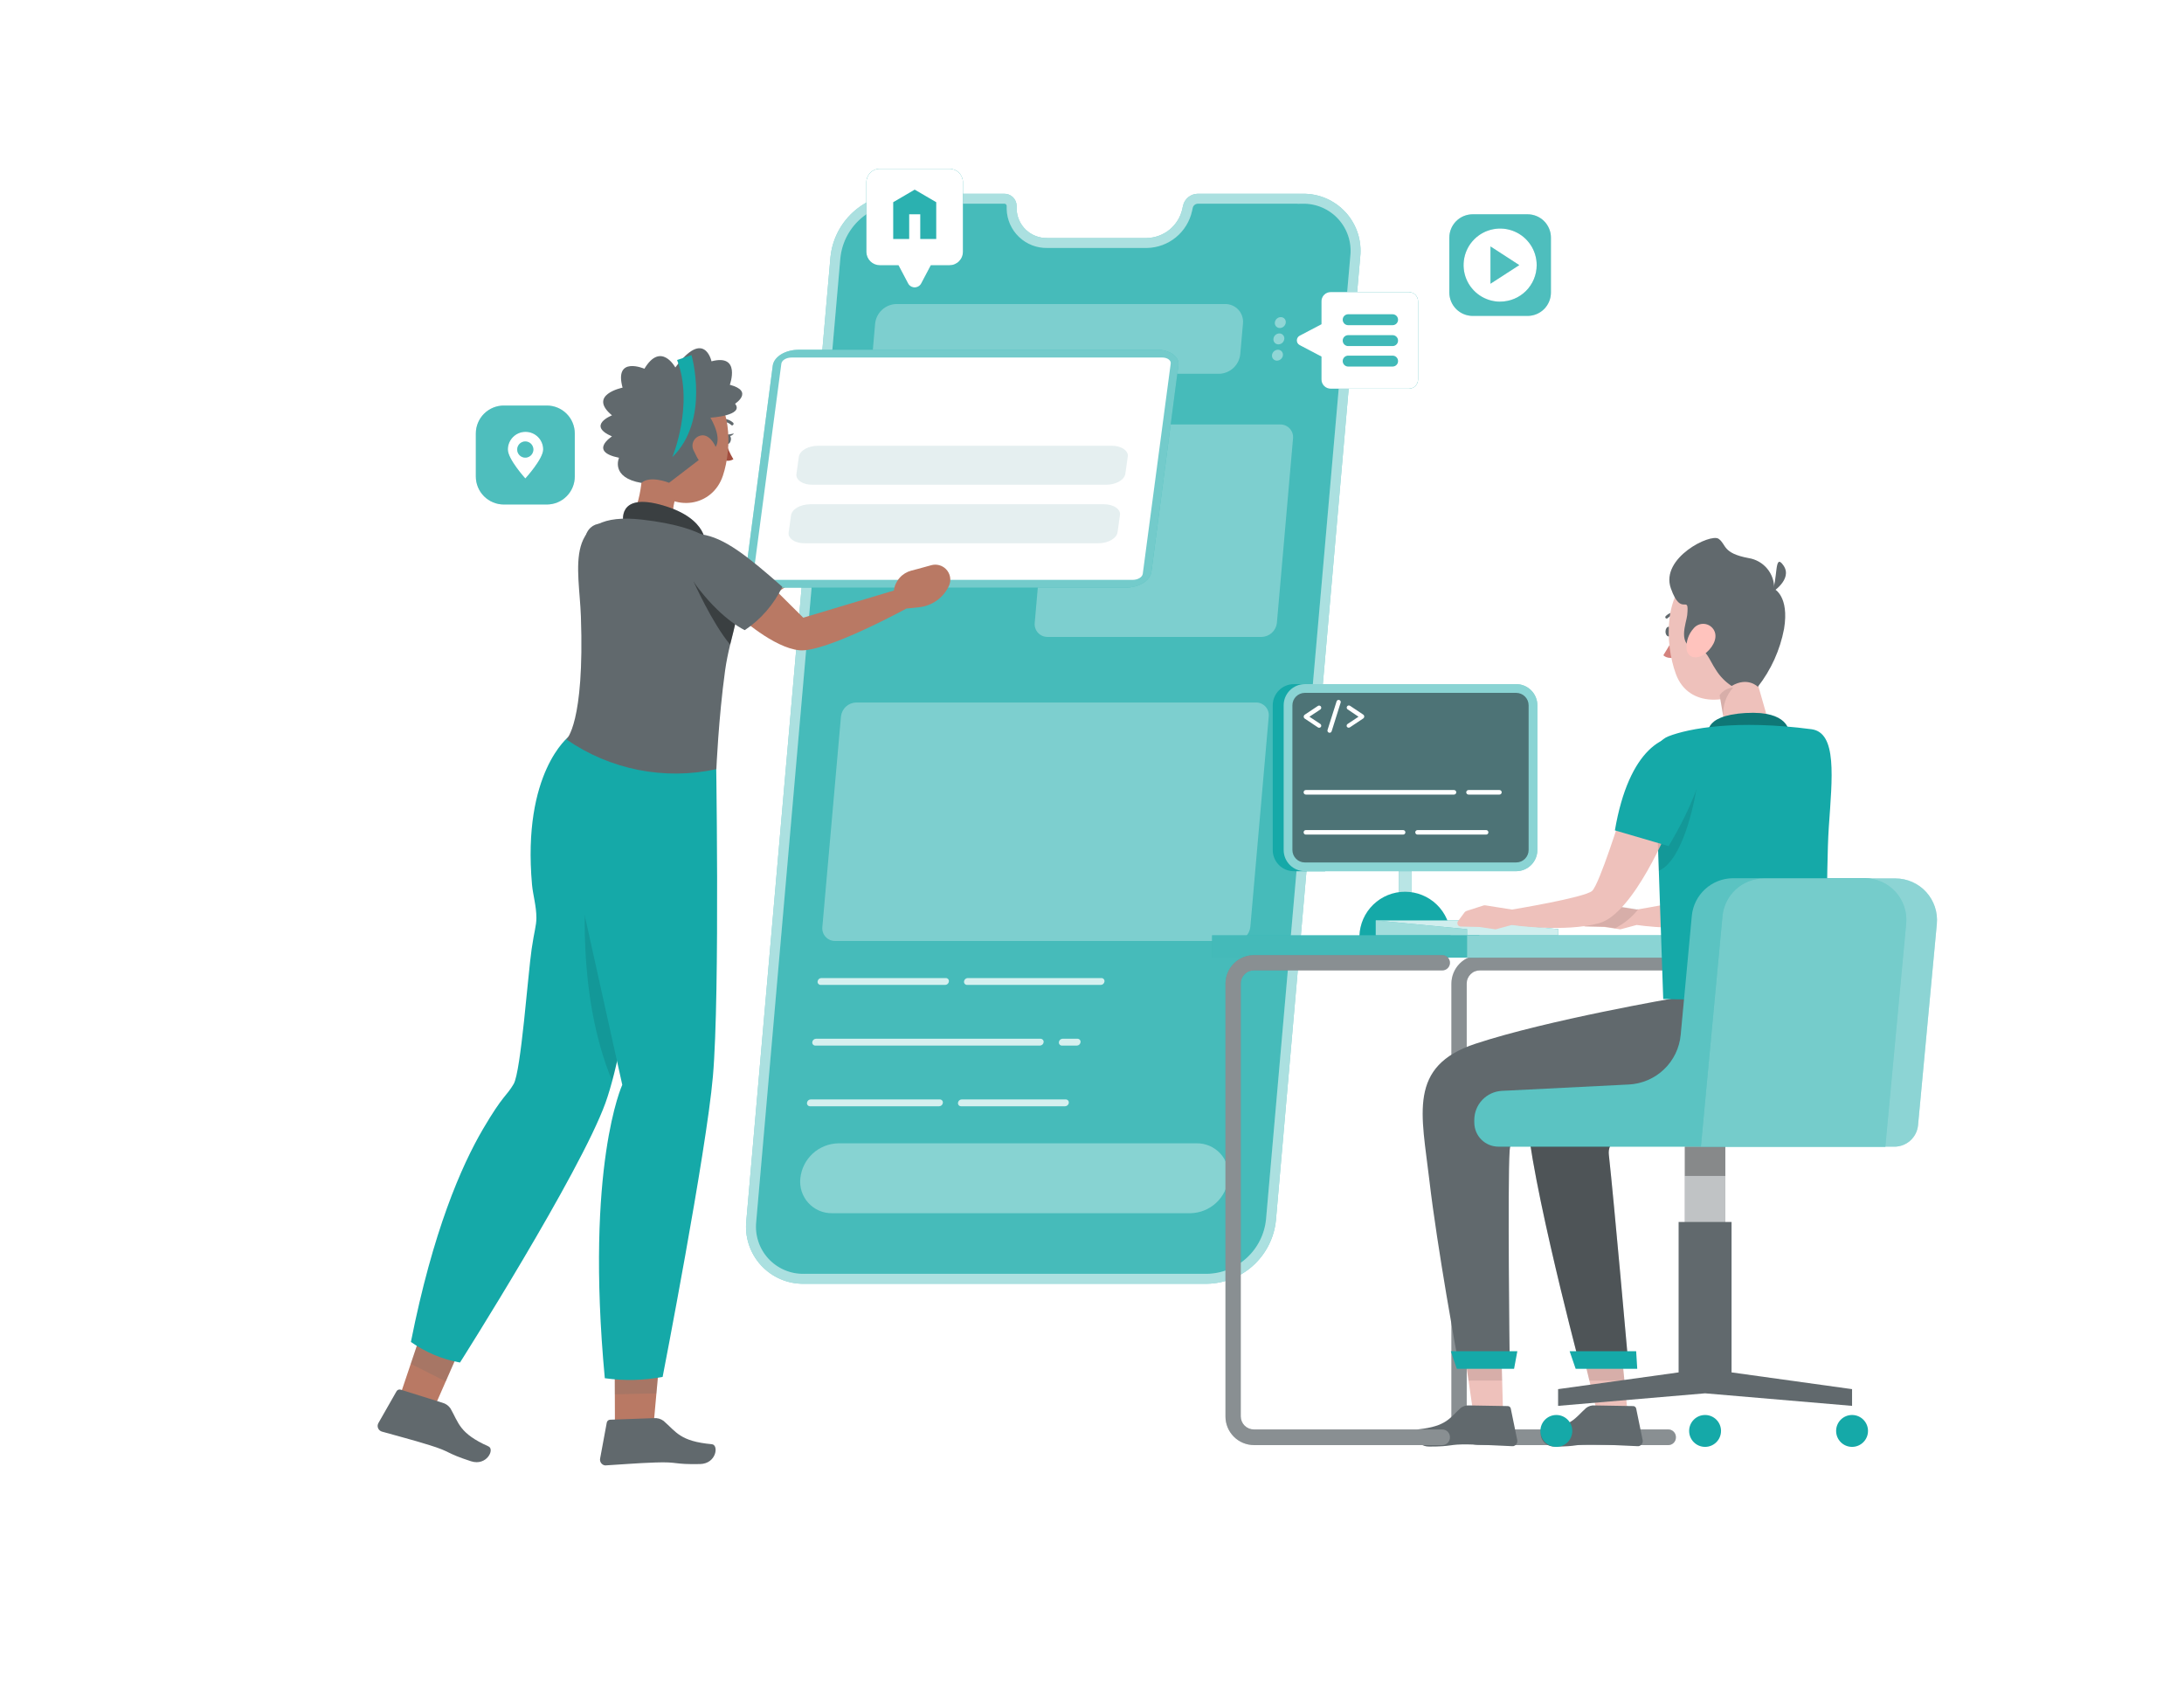 <svg width="220" height="170" viewBox="0 0 220 170" fill="none" xmlns="http://www.w3.org/2000/svg">
<g filter="url(#filter0_b_3526_7163)">
<path d="M194.934 148.251C194.983 148.279 195.022 148.305 195.052 148.327C195.022 148.349 194.983 148.374 194.934 148.402C194.695 148.539 194.308 148.691 193.753 148.849C192.651 149.164 191.003 149.473 188.851 149.77C184.553 150.363 178.322 150.899 170.607 151.349C155.181 152.25 133.863 152.807 110.312 152.807C86.76 152.807 65.442 152.25 50.016 151.349C42.301 150.899 36.07 150.363 31.773 149.77C29.62 149.473 27.972 149.164 26.87 148.849C26.316 148.691 25.928 148.539 25.69 148.402C25.64 148.374 25.602 148.349 25.571 148.327C25.602 148.305 25.64 148.279 25.69 148.251C25.928 148.114 26.316 147.962 26.87 147.804C27.972 147.489 29.62 147.18 31.773 146.883C36.07 146.29 42.301 145.754 50.016 145.304C65.442 144.403 86.76 143.846 110.312 143.846C133.863 143.846 155.181 144.403 170.607 145.304C178.322 145.754 184.553 146.29 188.851 146.883C191.003 147.18 192.651 147.489 193.753 147.804C194.308 147.962 194.695 148.114 194.934 148.251Z" stroke="white" stroke-opacity="0.48"/>
</g>
<path d="M131.199 19.517H120.639C120.295 19.524 119.964 19.646 119.697 19.864C119.431 20.082 119.245 20.382 119.17 20.718L119.099 21.048C118.917 21.866 118.464 22.6 117.815 23.131C117.165 23.661 116.356 23.958 115.518 23.974H105.486C104.69 23.991 103.919 23.694 103.342 23.146C102.765 22.598 102.429 21.843 102.406 21.048V20.718C102.398 20.392 102.261 20.082 102.025 19.857C101.789 19.632 101.473 19.509 101.147 19.517H90.587C88.853 19.547 87.19 20.213 85.913 21.387C84.636 22.561 83.833 24.162 83.657 25.888L75.183 122.925C75.093 123.737 75.178 124.558 75.43 125.334C75.683 126.11 76.098 126.824 76.648 127.427C77.198 128.03 77.87 128.509 78.62 128.832C79.369 129.156 80.179 129.315 80.995 129.301H121.594C123.329 129.269 124.992 128.603 126.269 127.428C127.546 126.253 128.348 124.651 128.524 122.925L137.016 25.888C137.105 25.076 137.02 24.255 136.767 23.479C136.513 22.703 136.098 21.99 135.548 21.387C134.997 20.785 134.325 20.306 133.575 19.983C132.825 19.661 132.015 19.502 131.199 19.517V19.517Z" fill="#15A9A8"/>
<path d="M131.199 20.017V19.517L131.208 20.017C131.953 20.003 132.693 20.148 133.377 20.443C134.062 20.737 134.676 21.174 135.178 21.725C135.681 22.275 136.06 22.926 136.291 23.634C136.523 24.343 136.6 25.093 136.519 25.833L136.519 25.833L136.518 25.844L128.027 122.875C128.026 122.876 128.026 122.877 128.026 122.878C127.862 124.481 127.116 125.969 125.93 127.06C124.744 128.151 123.2 128.77 121.59 128.801L80.995 128.801L80.987 128.801C80.241 128.814 79.502 128.668 78.818 128.373C78.133 128.078 77.52 127.641 77.017 127.09C76.515 126.539 76.136 125.888 75.906 125.179C75.675 124.471 75.598 123.721 75.68 122.98L75.68 122.98L75.681 122.969L84.155 25.939C84.155 25.937 84.155 25.936 84.155 25.935C84.32 24.332 85.065 22.845 86.251 21.755C87.437 20.665 88.981 20.046 90.592 20.017H101.147V20.017L101.158 20.017C101.352 20.012 101.539 20.085 101.679 20.219C101.818 20.351 101.899 20.533 101.906 20.725V21.048V21.055L101.906 21.062C101.933 21.99 102.325 22.869 102.998 23.508C103.669 24.146 104.565 24.493 105.491 24.474H115.518V24.474L115.527 24.474C116.478 24.456 117.395 24.12 118.131 23.518C118.868 22.916 119.38 22.085 119.587 21.157L119.588 21.152L119.657 20.828C119.658 20.827 119.658 20.826 119.658 20.825C119.709 20.599 119.835 20.398 120.014 20.251C120.192 20.105 120.415 20.023 120.645 20.017H131.199Z" stroke="white" stroke-opacity="0.48"/>
<path d="M124.405 94.774H84.132C83.95 94.778 83.77 94.743 83.603 94.671C83.436 94.599 83.286 94.493 83.164 94.359C83.041 94.225 82.949 94.066 82.893 93.893C82.837 93.721 82.818 93.538 82.838 93.357L84.712 72.171C84.751 71.788 84.929 71.431 85.213 71.17C85.497 70.909 85.867 70.761 86.252 70.755H126.512C126.694 70.752 126.873 70.787 127.04 70.859C127.206 70.931 127.355 71.038 127.477 71.172C127.599 71.306 127.691 71.464 127.747 71.636C127.803 71.809 127.822 71.991 127.802 72.171L125.949 93.357C125.91 93.742 125.732 94.099 125.447 94.36C125.162 94.621 124.791 94.769 124.405 94.774Z" fill="white" fill-opacity="0.3"/>
<g opacity="0.7" filter="url(#filter1_b_3526_7163)">
<path d="M131.199 19.517H120.639C120.295 19.524 119.964 19.646 119.697 19.864C119.431 20.082 119.245 20.382 119.17 20.718L119.099 21.048C118.917 21.866 118.464 22.6 117.815 23.131C117.165 23.661 116.356 23.958 115.518 23.974H105.486C104.69 23.991 103.919 23.694 103.342 23.146C102.765 22.598 102.429 21.843 102.406 21.048V20.718C102.398 20.392 102.261 20.082 102.025 19.857C101.789 19.632 101.473 19.509 101.147 19.517H90.587C88.853 19.547 87.19 20.213 85.913 21.387C84.636 22.561 83.833 24.162 83.657 25.888L75.183 122.925C75.093 123.737 75.178 124.558 75.43 125.334C75.683 126.11 76.098 126.824 76.648 127.427C77.198 128.03 77.87 128.509 78.62 128.832C79.369 129.156 80.179 129.315 80.995 129.301H121.594C123.329 129.269 124.992 128.603 126.269 127.428C127.546 126.253 128.348 124.651 128.524 122.925L137.016 25.888C137.105 25.076 137.02 24.255 136.767 23.479C136.513 22.703 136.098 21.99 135.548 21.387C134.997 20.785 134.325 20.306 133.575 19.983C132.825 19.661 132.015 19.502 131.199 19.517Z" fill="white" fill-opacity="0.3"/>
<path d="M131.199 20.017V20.017L131.208 20.017C131.953 20.003 132.693 20.148 133.377 20.443C134.062 20.737 134.676 21.174 135.178 21.725C135.681 22.275 136.06 22.926 136.291 23.634C136.523 24.343 136.6 25.093 136.519 25.833L136.519 25.833L136.518 25.844L128.027 122.875C128.026 122.876 128.026 122.877 128.026 122.878C127.862 124.481 127.116 125.969 125.93 127.06C124.744 128.151 123.2 128.77 121.589 128.801L80.995 128.801L80.987 128.801C80.241 128.814 79.502 128.668 78.818 128.373C78.133 128.078 77.52 127.641 77.017 127.09C76.515 126.539 76.136 125.888 75.906 125.179C75.675 124.471 75.598 123.721 75.68 122.98L75.68 122.98L75.681 122.969L84.155 25.939C84.155 25.937 84.155 25.936 84.155 25.935C84.32 24.332 85.065 22.845 86.251 21.755C87.437 20.665 88.981 20.046 90.592 20.017H101.147V20.017L101.158 20.017C101.352 20.012 101.539 20.085 101.679 20.219C101.818 20.351 101.899 20.533 101.906 20.725V21.048V21.055L101.906 21.062C101.933 21.99 102.325 22.869 102.998 23.508C103.669 24.146 104.565 24.493 105.491 24.474H115.518V24.474L115.527 24.474C116.478 24.456 117.395 24.12 118.131 23.518C118.868 22.916 119.38 22.085 119.587 21.157L119.588 21.152L119.657 20.828C119.658 20.827 119.658 20.826 119.658 20.825C119.709 20.599 119.835 20.398 120.014 20.251C120.192 20.105 120.414 20.023 120.645 20.017H131.199Z" stroke="white" stroke-opacity="0.2"/>
</g>
<g filter="url(#filter2_b_3526_7163)">
<path d="M127.085 64.15H105.525C105.344 64.153 105.164 64.117 104.997 64.045C104.831 63.973 104.681 63.867 104.559 63.733C104.437 63.599 104.344 63.441 104.288 63.268C104.231 63.096 104.212 62.913 104.231 62.733L105.855 44.169C105.894 43.786 106.072 43.43 106.356 43.168C106.64 42.907 107.009 42.759 107.395 42.753H128.955C129.137 42.749 129.317 42.784 129.484 42.856C129.651 42.928 129.8 43.034 129.923 43.168C130.045 43.302 130.138 43.461 130.194 43.634C130.25 43.806 130.269 43.989 130.249 44.169L128.625 62.733C128.585 63.117 128.407 63.472 128.123 63.733C127.84 63.994 127.47 64.142 127.085 64.15Z" fill="white" fill-opacity="0.3"/>
</g>
<path d="M119.913 122.195H83.833C83.382 122.204 82.934 122.116 82.52 121.938C82.106 121.759 81.734 121.495 81.431 121.162C81.127 120.829 80.897 120.435 80.757 120.006C80.618 119.577 80.571 119.124 80.621 118.675V118.675C80.718 117.722 81.162 116.838 81.867 116.189C82.572 115.541 83.491 115.173 84.449 115.155H120.529C120.98 115.147 121.427 115.235 121.841 115.413C122.255 115.591 122.627 115.856 122.931 116.189C123.235 116.522 123.464 116.916 123.604 117.345C123.744 117.774 123.79 118.227 123.741 118.675V118.675C123.644 119.629 123.201 120.514 122.495 121.162C121.79 121.811 120.871 122.179 119.913 122.195V122.195Z" fill="white" fill-opacity="0.35"/>
<path d="M122.787 37.649H89.686C89.432 37.657 89.179 37.609 88.946 37.51C88.712 37.411 88.502 37.263 88.331 37.075C88.16 36.888 88.032 36.665 87.955 36.423C87.878 36.181 87.855 35.925 87.886 35.674L88.154 32.594C88.21 32.06 88.459 31.564 88.855 31.201C89.25 30.838 89.765 30.632 90.301 30.622H123.403C123.655 30.618 123.906 30.667 124.138 30.767C124.37 30.867 124.579 31.015 124.749 31.201C124.92 31.387 125.049 31.608 125.128 31.848C125.207 32.088 125.234 32.342 125.207 32.594L124.934 35.674C124.879 36.208 124.63 36.705 124.235 37.069C123.839 37.432 123.324 37.639 122.787 37.649Z" fill="white" fill-opacity="0.3"/>
<path d="M129.518 32.488C129.503 32.637 129.434 32.775 129.324 32.876C129.213 32.978 129.07 33.035 128.92 33.038C128.85 33.039 128.78 33.025 128.715 32.997C128.651 32.969 128.593 32.928 128.545 32.876C128.498 32.824 128.462 32.762 128.44 32.695C128.418 32.628 128.411 32.558 128.418 32.488C128.434 32.339 128.503 32.201 128.613 32.1C128.724 32 128.867 31.943 129.017 31.942C129.087 31.94 129.157 31.954 129.221 31.981C129.286 32.009 129.344 32.05 129.391 32.101C129.439 32.153 129.475 32.214 129.497 32.281C129.519 32.347 129.526 32.418 129.518 32.488V32.488Z" fill="white" fill-opacity="0.4"/>
<path d="M129.372 34.133C129.358 34.282 129.29 34.42 129.18 34.522C129.071 34.623 128.928 34.681 128.778 34.684C128.708 34.685 128.638 34.671 128.574 34.643C128.509 34.615 128.451 34.573 128.404 34.521C128.356 34.469 128.32 34.408 128.299 34.341C128.277 34.274 128.269 34.203 128.277 34.133C128.291 33.985 128.359 33.847 128.469 33.745C128.578 33.644 128.721 33.586 128.871 33.584C128.941 33.583 129.011 33.596 129.075 33.624C129.14 33.652 129.198 33.694 129.245 33.746C129.293 33.798 129.328 33.859 129.35 33.926C129.372 33.993 129.38 34.064 129.372 34.133V34.133Z" fill="white" fill-opacity="0.4"/>
<path d="M129.232 35.775C129.217 35.924 129.148 36.062 129.037 36.163C128.927 36.265 128.783 36.322 128.634 36.325C128.563 36.326 128.493 36.312 128.429 36.284C128.364 36.256 128.306 36.215 128.259 36.163C128.212 36.111 128.176 36.049 128.154 35.982C128.132 35.915 128.125 35.845 128.132 35.775C128.147 35.626 128.216 35.487 128.327 35.386C128.437 35.285 128.581 35.227 128.73 35.225C128.801 35.224 128.871 35.238 128.935 35.266C129 35.294 129.058 35.335 129.105 35.387C129.152 35.439 129.188 35.5 129.21 35.567C129.232 35.634 129.239 35.705 129.232 35.775V35.775Z" fill="white" fill-opacity="0.4"/>
<path d="M95.21 99.201H82.67C82.626 99.202 82.583 99.193 82.542 99.176C82.502 99.158 82.466 99.132 82.436 99.1C82.407 99.067 82.384 99.029 82.371 98.987C82.357 98.945 82.353 98.901 82.358 98.857V98.857C82.367 98.764 82.41 98.676 82.479 98.612C82.548 98.548 82.638 98.512 82.732 98.51H95.272C95.316 98.509 95.361 98.517 95.401 98.535C95.442 98.553 95.478 98.579 95.508 98.612C95.538 98.645 95.56 98.684 95.573 98.726C95.586 98.769 95.59 98.813 95.584 98.857C95.575 98.95 95.531 99.037 95.463 99.1C95.394 99.163 95.304 99.199 95.21 99.201V99.201Z" fill="white" fill-opacity="0.77"/>
<path d="M110.884 99.201H97.425C97.38 99.202 97.336 99.194 97.295 99.177C97.254 99.16 97.218 99.134 97.188 99.102C97.157 99.069 97.135 99.031 97.121 98.988C97.107 98.946 97.103 98.901 97.108 98.857C97.117 98.764 97.159 98.676 97.228 98.612C97.297 98.548 97.388 98.512 97.482 98.51H110.946C110.99 98.509 111.034 98.517 111.075 98.535C111.116 98.553 111.152 98.579 111.182 98.612C111.212 98.645 111.234 98.684 111.247 98.726C111.26 98.769 111.264 98.813 111.258 98.857C111.249 98.95 111.205 99.037 111.136 99.1C111.067 99.163 110.978 99.199 110.884 99.201V99.201Z" fill="white" fill-opacity="0.77"/>
<path d="M104.75 105.312H82.138C82.094 105.314 82.05 105.306 82.009 105.289C81.968 105.272 81.931 105.246 81.901 105.213C81.871 105.181 81.849 105.142 81.835 105.1C81.821 105.058 81.817 105.013 81.822 104.969V104.969C81.831 104.875 81.875 104.788 81.945 104.724C82.015 104.66 82.105 104.623 82.2 104.622H104.812C104.856 104.621 104.9 104.63 104.94 104.648C104.981 104.666 105.017 104.692 105.047 104.725C105.077 104.758 105.1 104.796 105.114 104.838C105.128 104.881 105.133 104.925 105.128 104.969V104.969C105.118 105.063 105.074 105.149 105.004 105.212C104.934 105.275 104.844 105.311 104.75 105.312V105.312Z" fill="white" fill-opacity="0.77"/>
<path d="M108.473 105.312H106.981C106.937 105.314 106.892 105.306 106.852 105.289C106.811 105.272 106.774 105.246 106.744 105.214C106.714 105.181 106.691 105.142 106.677 105.1C106.664 105.058 106.659 105.013 106.664 104.969V104.969C106.673 104.875 106.716 104.788 106.785 104.724C106.854 104.66 106.944 104.623 107.038 104.622H108.534C108.579 104.621 108.623 104.629 108.663 104.647C108.704 104.664 108.741 104.691 108.77 104.724C108.8 104.757 108.822 104.796 108.835 104.838C108.848 104.881 108.852 104.925 108.847 104.969C108.837 105.062 108.794 105.149 108.725 105.212C108.656 105.275 108.566 105.311 108.473 105.312V105.312Z" fill="white" fill-opacity="0.77"/>
<path d="M94.604 111.424H81.602C81.558 111.425 81.513 111.416 81.473 111.399C81.432 111.381 81.395 111.355 81.366 111.322C81.336 111.289 81.314 111.25 81.301 111.207C81.288 111.165 81.284 111.12 81.29 111.076V111.076C81.299 110.983 81.343 110.897 81.411 110.834C81.48 110.771 81.57 110.735 81.663 110.733H94.661C94.705 110.732 94.749 110.74 94.79 110.757C94.831 110.774 94.868 110.799 94.898 110.832C94.928 110.865 94.951 110.903 94.965 110.945C94.978 110.988 94.983 111.032 94.978 111.076V111.076C94.969 111.17 94.926 111.257 94.857 111.322C94.788 111.386 94.698 111.422 94.604 111.424Z" fill="white" fill-opacity="0.77"/>
<path d="M107.285 111.424H96.813C96.769 111.425 96.724 111.416 96.684 111.399C96.643 111.381 96.606 111.355 96.577 111.322C96.547 111.289 96.525 111.25 96.512 111.207C96.499 111.165 96.495 111.12 96.5 111.076V111.076C96.51 110.983 96.553 110.897 96.622 110.834C96.691 110.771 96.781 110.735 96.874 110.733H107.346C107.391 110.732 107.435 110.74 107.476 110.757C107.517 110.774 107.554 110.799 107.584 110.832C107.614 110.865 107.636 110.903 107.65 110.945C107.664 110.988 107.668 111.032 107.663 111.076V111.076C107.654 111.17 107.61 111.258 107.54 111.322C107.47 111.386 107.379 111.422 107.285 111.424V111.424Z" fill="white" fill-opacity="0.77"/>
<path d="M55.083 40.847H50.753C50.383 40.847 50.016 40.919 49.674 41.06C49.332 41.202 49.021 41.409 48.759 41.67C48.497 41.932 48.289 42.243 48.147 42.584C48.005 42.926 47.932 43.293 47.932 43.663V47.993C47.932 48.741 48.23 49.458 48.759 49.987C49.288 50.516 50.005 50.813 50.753 50.813H55.083C55.453 50.813 55.819 50.74 56.161 50.598C56.503 50.457 56.814 50.249 57.075 49.987C57.337 49.725 57.544 49.414 57.685 49.072C57.827 48.73 57.899 48.363 57.898 47.993V43.663C57.899 43.293 57.827 42.927 57.685 42.585C57.544 42.243 57.337 41.932 57.075 41.671C56.813 41.409 56.503 41.202 56.161 41.06C55.819 40.919 55.453 40.847 55.083 40.847ZM52.918 48.191C52.918 48.191 51.158 46.259 51.158 45.274C51.158 44.801 51.345 44.349 51.679 44.015C52.013 43.681 52.465 43.494 52.938 43.494C53.41 43.494 53.862 43.681 54.196 44.015C54.53 44.349 54.717 44.801 54.717 45.274C54.695 46.259 52.918 48.191 52.918 48.191Z" fill="#15A9A8"/>
<path d="M52.918 44.464C52.757 44.463 52.599 44.51 52.464 44.599C52.33 44.688 52.225 44.815 52.163 44.964C52.1 45.113 52.084 45.277 52.115 45.436C52.146 45.594 52.224 45.739 52.338 45.853C52.452 45.968 52.598 46.045 52.756 46.076C52.914 46.108 53.078 46.091 53.227 46.029C53.376 45.967 53.503 45.862 53.592 45.727C53.681 45.593 53.729 45.435 53.728 45.273C53.728 45.059 53.642 44.853 53.491 44.701C53.339 44.549 53.133 44.464 52.918 44.464Z" fill="#15A9A8"/>
<g opacity="0.7">
<path opacity="0.7" d="M55.082 40.847H50.753C50.383 40.847 50.016 40.919 49.674 41.06C49.332 41.202 49.021 41.409 48.759 41.67C48.497 41.932 48.289 42.243 48.147 42.584C48.005 42.926 47.932 43.293 47.932 43.663V47.993C47.932 48.741 48.23 49.458 48.758 49.987C49.287 50.516 50.005 50.813 50.753 50.813H55.082C55.453 50.813 55.819 50.74 56.161 50.598C56.503 50.457 56.814 50.249 57.075 49.987C57.337 49.725 57.544 49.414 57.685 49.072C57.827 48.73 57.899 48.363 57.898 47.993V43.663C57.899 43.293 57.827 42.927 57.685 42.585C57.544 42.243 57.337 41.932 57.075 41.671C56.813 41.409 56.503 41.202 56.161 41.06C55.819 40.919 55.452 40.847 55.082 40.847ZM52.918 48.191C52.918 48.191 51.158 46.259 51.158 45.274C51.158 44.801 51.345 44.349 51.679 44.015C52.013 43.681 52.465 43.494 52.937 43.494C53.41 43.494 53.862 43.681 54.196 44.015C54.53 44.349 54.717 44.801 54.717 45.274C54.695 46.259 52.918 48.191 52.918 48.191Z" fill="white" fill-opacity="0.5"/>
<path opacity="0.7" d="M52.918 44.464C52.756 44.463 52.598 44.51 52.464 44.599C52.329 44.688 52.224 44.815 52.162 44.964C52.1 45.113 52.083 45.277 52.115 45.436C52.146 45.594 52.224 45.739 52.338 45.853C52.452 45.968 52.597 46.045 52.755 46.076C52.914 46.108 53.078 46.091 53.227 46.029C53.376 45.967 53.503 45.862 53.592 45.727C53.681 45.593 53.728 45.435 53.727 45.273C53.727 45.059 53.642 44.853 53.49 44.701C53.338 44.549 53.132 44.464 52.918 44.464Z" fill="white" fill-opacity="0.5"/>
</g>
<path d="M150.14 28.576L153.04 26.701L150.14 24.822V28.576Z" fill="#15A9A8"/>
<path d="M153.875 21.584H148.349C147.725 21.584 147.126 21.832 146.685 22.273C146.243 22.715 145.995 23.314 145.995 23.938V29.464C145.996 30.088 146.245 30.686 146.686 31.128C147.127 31.569 147.725 31.817 148.349 31.818H153.875C154.5 31.818 155.099 31.57 155.54 31.129C155.981 30.688 156.229 30.089 156.229 29.464V23.938C156.23 23.629 156.17 23.322 156.051 23.037C155.933 22.751 155.76 22.491 155.541 22.272C155.323 22.053 155.063 21.88 154.777 21.762C154.491 21.644 154.185 21.583 153.875 21.584V21.584ZM151.112 30.384C150.384 30.384 149.671 30.168 149.066 29.763C148.46 29.358 147.988 28.783 147.709 28.11C147.431 27.436 147.358 26.696 147.501 25.981C147.643 25.267 147.994 24.61 148.51 24.096C149.025 23.581 149.682 23.23 150.396 23.089C151.111 22.947 151.852 23.021 152.525 23.3C153.198 23.579 153.772 24.052 154.177 24.658C154.581 25.265 154.796 25.977 154.795 26.706C154.794 27.189 154.699 27.667 154.513 28.113C154.328 28.559 154.057 28.964 153.715 29.305C153.373 29.646 152.967 29.917 152.52 30.101C152.074 30.286 151.595 30.38 151.112 30.38V30.384Z" fill="#15A9A8"/>
<g opacity="0.7">
<path opacity="0.7" d="M150.14 28.575L153.039 26.701L150.14 24.822V28.575Z" fill="white" fill-opacity="0.5"/>
<path opacity="0.7" d="M153.876 21.584H148.349C147.725 21.584 147.126 21.831 146.685 22.273C146.243 22.714 145.995 23.313 145.995 23.938V29.464C145.996 30.088 146.245 30.686 146.686 31.127C147.127 31.568 147.725 31.817 148.349 31.818H153.876C154.5 31.818 155.099 31.57 155.54 31.128C155.982 30.687 156.23 30.088 156.23 29.464V23.938C156.23 23.628 156.17 23.322 156.052 23.036C155.933 22.75 155.76 22.49 155.541 22.272C155.323 22.053 155.063 21.88 154.777 21.762C154.491 21.643 154.185 21.583 153.876 21.584V21.584ZM151.112 30.384C150.384 30.384 149.672 30.167 149.066 29.762C148.46 29.358 147.988 28.782 147.709 28.109C147.431 27.436 147.358 26.695 147.501 25.981C147.643 25.266 147.994 24.61 148.51 24.095C149.025 23.58 149.682 23.23 150.397 23.088C151.111 22.947 151.852 23.02 152.525 23.299C153.198 23.579 153.772 24.052 154.177 24.658C154.581 25.264 154.796 25.977 154.795 26.705C154.795 27.188 154.699 27.666 154.513 28.112C154.328 28.558 154.057 28.964 153.715 29.305C153.373 29.646 152.967 29.916 152.52 30.101C152.074 30.285 151.595 30.38 151.112 30.379V30.384Z" fill="white" fill-opacity="0.5"/>
</g>
<path d="M133.113 30.349V32.655L130.913 33.812C130.827 33.858 130.756 33.926 130.706 34.01C130.656 34.093 130.63 34.188 130.63 34.285C130.63 34.382 130.656 34.477 130.706 34.561C130.756 34.644 130.827 34.712 130.913 34.758L133.113 35.915V38.221C133.113 38.467 133.211 38.703 133.385 38.877C133.559 39.051 133.795 39.149 134.041 39.149H141.913C142.16 39.149 142.396 39.052 142.571 38.878C142.746 38.704 142.845 38.468 142.846 38.221V30.349C142.846 30.102 142.747 29.865 142.573 29.69C142.398 29.515 142.16 29.416 141.913 29.416H134.028C133.783 29.42 133.55 29.52 133.379 29.695C133.207 29.869 133.112 30.105 133.113 30.349V30.349Z" fill="#15A9A8"/>
<path d="M133.113 30.349V32.655L130.913 33.812C130.827 33.858 130.756 33.926 130.706 34.01C130.656 34.093 130.63 34.188 130.63 34.285C130.63 34.382 130.656 34.477 130.706 34.561C130.756 34.644 130.827 34.712 130.913 34.758L133.113 35.915V38.221C133.113 38.467 133.211 38.703 133.385 38.877C133.559 39.051 133.795 39.149 134.041 39.149H141.913C142.16 39.149 142.396 39.052 142.571 38.878C142.746 38.704 142.845 38.468 142.846 38.221V30.349C142.846 30.102 142.747 29.865 142.573 29.69C142.398 29.515 142.16 29.416 141.913 29.416H134.028C133.783 29.42 133.55 29.52 133.379 29.695C133.207 29.869 133.112 30.105 133.113 30.349V30.349Z" fill="white"/>
<g opacity="0.9">
<path opacity="0.9" d="M135.805 32.752H140.28C140.426 32.752 140.566 32.694 140.669 32.591C140.772 32.488 140.83 32.348 140.83 32.202C140.83 32.056 140.772 31.917 140.669 31.813C140.566 31.71 140.426 31.652 140.28 31.652H135.805C135.659 31.652 135.519 31.71 135.416 31.813C135.313 31.917 135.255 32.056 135.255 32.202C135.255 32.348 135.313 32.488 135.416 32.591C135.519 32.694 135.659 32.752 135.805 32.752V32.752Z" fill="#15A9A8"/>
<path opacity="0.9" d="M140.28 33.756H135.805C135.659 33.756 135.519 33.814 135.416 33.917C135.313 34.02 135.255 34.16 135.255 34.306C135.255 34.452 135.313 34.592 135.416 34.695C135.519 34.798 135.659 34.856 135.805 34.856H140.28C140.426 34.856 140.566 34.798 140.669 34.695C140.772 34.592 140.83 34.452 140.83 34.306C140.83 34.16 140.772 34.02 140.669 33.917C140.566 33.814 140.426 33.756 140.28 33.756Z" fill="#15A9A8"/>
<path opacity="0.9" d="M140.28 35.819H135.805C135.659 35.819 135.519 35.877 135.416 35.98C135.313 36.083 135.255 36.223 135.255 36.369C135.255 36.515 135.313 36.655 135.416 36.758C135.519 36.861 135.659 36.919 135.805 36.919H140.28C140.426 36.919 140.566 36.861 140.669 36.758C140.772 36.655 140.83 36.515 140.83 36.369C140.83 36.223 140.772 36.083 140.669 35.98C140.566 35.877 140.426 35.819 140.28 35.819Z" fill="#15A9A8"/>
</g>
<path d="M88.629 26.715H90.508L91.476 28.55C91.54 28.67 91.635 28.77 91.751 28.839C91.867 28.909 92 28.946 92.136 28.946C92.271 28.946 92.404 28.909 92.521 28.839C92.637 28.77 92.732 28.67 92.796 28.55L93.764 26.715H95.642C95.821 26.715 95.998 26.68 96.162 26.612C96.327 26.543 96.477 26.443 96.602 26.317C96.728 26.19 96.828 26.041 96.896 25.876C96.964 25.711 96.998 25.534 96.998 25.356V18.355C96.998 17.996 96.855 17.651 96.601 17.397C96.347 17.143 96.002 17 95.642 17H88.629C88.451 16.999 88.274 17.034 88.11 17.102C87.945 17.17 87.795 17.27 87.669 17.396C87.543 17.522 87.444 17.671 87.376 17.836C87.308 18.001 87.273 18.177 87.274 18.355V25.395C87.283 25.748 87.43 26.084 87.683 26.331C87.936 26.577 88.275 26.715 88.629 26.715Z" fill="#15A9A8"/>
<path d="M88.629 26.715H90.508L91.476 28.55C91.54 28.67 91.635 28.77 91.751 28.839C91.867 28.909 92 28.946 92.136 28.946C92.271 28.946 92.404 28.909 92.521 28.839C92.637 28.77 92.732 28.67 92.796 28.55L93.764 26.715H95.642C95.821 26.715 95.998 26.68 96.162 26.612C96.327 26.543 96.477 26.443 96.602 26.317C96.728 26.19 96.828 26.041 96.896 25.876C96.964 25.711 96.998 25.534 96.998 25.356V18.355C96.998 17.996 96.855 17.651 96.601 17.397C96.347 17.143 96.002 17 95.642 17H88.629C88.451 16.999 88.274 17.034 88.11 17.102C87.945 17.17 87.795 17.27 87.669 17.396C87.543 17.522 87.444 17.671 87.376 17.836C87.308 18.001 87.273 18.177 87.274 18.355V25.395C87.283 25.748 87.43 26.084 87.683 26.331C87.936 26.577 88.275 26.715 88.629 26.715Z" fill="white"/>
<path opacity="0.9" d="M92.14 19.099L89.975 20.366V24.071H91.585V21.585H92.699V24.071H94.309V20.366L92.14 19.099Z" fill="#15A9A8"/>
<path d="M180.76 83.136C180.76 83.136 177.174 92.024 173.663 92.983C170.151 93.943 164.863 93.164 164.863 93.164L163.226 93.604L161.62 93.366H161.563L159.754 93.322C159.689 93.328 159.624 93.314 159.566 93.284C159.508 93.253 159.46 93.207 159.427 93.15C159.395 93.093 159.38 93.028 159.383 92.963C159.386 92.897 159.408 92.834 159.446 92.781L160.093 91.901C160.147 91.829 160.223 91.775 160.309 91.747L162.033 91.193C162.102 91.177 162.172 91.177 162.24 91.193L164.88 91.611C164.88 91.611 172.206 90.409 172.954 89.732C173.702 89.054 175.907 81.948 175.907 81.948L180.76 83.136Z" fill="#EEC1BB"/>
<path opacity="0.1" d="M165.042 91.553L164.871 91.579L162.231 91.161C162.163 91.146 162.092 91.146 162.024 91.161L160.299 91.716C160.213 91.744 160.138 91.797 160.084 91.87L159.437 92.75C159.399 92.803 159.377 92.866 159.374 92.931C159.37 92.997 159.386 93.062 159.418 93.119C159.45 93.175 159.498 93.222 159.556 93.252C159.614 93.283 159.68 93.296 159.745 93.291L161.553 93.335H161.61L162.688 93.493C163.608 93.03 164.412 92.367 165.042 91.553Z" fill="black"/>
<path d="M182.924 74.331C180.319 73.478 176.654 75.436 175.25 83.637L180.658 85.234C180.658 85.234 186.646 75.554 182.924 74.331Z" fill="#15A9A8"/>
<path d="M167.77 63.613C167.77 63.886 167.915 64.101 168.091 64.101C168.267 64.101 168.421 63.868 168.408 63.604C168.395 63.34 168.263 63.12 168.087 63.125C167.911 63.129 167.77 63.345 167.77 63.613Z" fill="#61696D"/>
<path d="M168.835 63.881L167.554 65.998C167.554 65.998 167.994 66.499 168.958 66.13L168.835 63.881Z" fill="#D4827D"/>
<path d="M169.077 61.914C169.061 61.932 169.041 61.946 169.019 61.953C168.997 61.961 168.973 61.963 168.949 61.958C168.776 61.929 168.598 61.941 168.431 61.993C168.263 62.046 168.111 62.138 167.986 62.262C167.959 62.287 167.924 62.301 167.887 62.301C167.85 62.301 167.815 62.287 167.788 62.262C167.762 62.234 167.748 62.198 167.748 62.161C167.748 62.123 167.762 62.087 167.788 62.059C167.943 61.901 168.135 61.782 168.347 61.714C168.558 61.645 168.783 61.63 169.002 61.668C169.021 61.67 169.039 61.676 169.055 61.685C169.071 61.694 169.085 61.707 169.097 61.721C169.108 61.736 169.117 61.753 169.122 61.771C169.127 61.789 169.128 61.808 169.125 61.826V61.826C169.119 61.86 169.102 61.891 169.077 61.914V61.914Z" fill="#61696D"/>
<path d="M178.123 61.694C178.321 65.272 178.484 66.785 176.904 68.818C174.383 70.996 170.089 71.344 168.821 67.898C167.682 64.819 167.55 59.481 170.859 57.638C171.42 57.325 172.037 57.126 172.676 57.052C173.314 56.978 173.96 57.031 174.578 57.207C175.196 57.383 175.773 57.679 176.276 58.078C176.78 58.478 177.199 58.972 177.511 59.534C177.878 60.198 178.087 60.937 178.123 61.694V61.694Z" fill="#EEC1BB"/>
<path d="M173.138 69.522L174.045 74.824L178.462 73.803L176.918 68.391L173.138 69.522Z" fill="#EEC1BB"/>
<path d="M169.957 61.959C170.182 59.635 169.381 62.319 168.307 59.252C167.234 56.186 172.307 53.695 173.117 54.267C173.926 54.839 173.464 55.715 176.148 56.212C176.88 56.328 177.545 56.708 178.018 57.278C178.491 57.849 178.74 58.573 178.718 59.314C178.718 59.314 180.262 60.027 179.712 63.344C179.309 65.47 178.404 67.469 177.072 69.174C177.072 69.174 176.056 68.127 174.432 69.091C173.799 68.677 173.263 68.131 172.861 67.489C172.14 66.407 171.915 65.377 170.925 65.289C168.857 65.1 169.883 62.724 169.957 61.959Z" fill="#61696D"/>
<path d="M178.431 59.715C178.431 59.715 180.631 58.368 179.654 56.956C178.677 55.544 179.148 58.514 178.431 59.715Z" fill="#61696D"/>
<path d="M170.587 63.309C170.099 63.855 169.848 64.572 169.888 65.303C169.949 66.271 170.9 66.442 171.648 65.914C172.396 65.386 173.104 64.357 172.673 63.507C172.577 63.322 172.436 63.164 172.264 63.047C172.091 62.93 171.892 62.859 171.684 62.839C171.476 62.819 171.267 62.852 171.076 62.934C170.884 63.017 170.716 63.145 170.587 63.309V63.309Z" fill="#FFC3BD"/>
<path opacity="0.1" d="M173.223 70.024L173.583 72.127C173.552 71.606 173.623 71.084 173.794 70.591C173.965 70.098 174.231 69.644 174.578 69.254C174.308 69.271 174.046 69.35 173.812 69.483C173.577 69.616 173.375 69.801 173.223 70.024V70.024Z" fill="black"/>
<path d="M142.164 83.699H140.901V91.148H142.164V83.699Z" fill="#15A9A8"/>
<path opacity="0.7" d="M142.164 83.699H140.901V91.148H142.164V83.699Z" fill="white"/>
<path d="M133.486 68.906H130.34C129.774 68.906 129.232 69.131 128.831 69.531C128.431 69.931 128.206 70.474 128.206 71.04V85.617C128.206 85.898 128.262 86.175 128.369 86.434C128.476 86.693 128.633 86.928 128.831 87.126C129.03 87.325 129.265 87.482 129.524 87.589C129.783 87.696 130.06 87.751 130.34 87.751H133.486V68.906Z" fill="#15A9A8"/>
<path d="M152.728 68.906H131.441C130.262 68.906 129.307 69.862 129.307 71.04V85.613C129.307 86.792 130.262 87.747 131.441 87.747H152.728C153.906 87.747 154.862 86.792 154.862 85.613V71.04C154.862 69.862 153.906 68.906 152.728 68.906Z" fill="#15A9A8"/>
<path opacity="0.5" d="M152.728 68.906H131.441C130.262 68.906 129.307 69.862 129.307 71.04V85.613C129.307 86.792 130.262 87.747 131.441 87.747H152.728C153.906 87.747 154.862 86.792 154.862 85.613V71.04C154.862 69.862 153.906 68.906 152.728 68.906Z" fill="white"/>
<g filter="url(#filter3_b_3526_7163)">
<path d="M152.728 69.786H131.441C130.748 69.786 130.187 70.348 130.187 71.04V85.613C130.187 86.305 130.748 86.867 131.441 86.867H152.728C153.42 86.867 153.982 86.305 153.982 85.613V71.04C153.982 70.348 153.42 69.786 152.728 69.786Z" fill="#263238" fill-opacity="0.6"/>
</g>
<path d="M136.936 94.272C136.973 93.078 137.473 91.945 138.331 91.113C139.189 90.281 140.337 89.816 141.531 89.816C142.726 89.816 143.874 90.281 144.732 91.113C145.59 91.945 146.09 93.078 146.127 94.272H136.936Z" fill="#15A9A8"/>
<path d="M147.781 92.706H138.59V94.197H156.973V93.586L147.781 92.706Z" fill="#15A9A8"/>
<path opacity="0.8" d="M147.781 92.706H138.59V94.197H156.973V93.586L147.781 92.706Z" fill="white"/>
<path d="M147.781 94.197H138.59V92.706L147.781 93.586V94.197Z" fill="#15A9A8"/>
<path opacity="0.6" d="M147.781 94.197H138.59V92.706L147.781 93.586V94.197Z" fill="white"/>
<path d="M168.047 145.55H149.087C148.709 145.55 148.334 145.476 147.985 145.332C147.635 145.187 147.317 144.976 147.05 144.708C146.782 144.441 146.57 144.124 146.425 143.774C146.28 143.425 146.205 143.05 146.205 142.672V99.077C146.205 98.698 146.28 98.324 146.425 97.975C146.57 97.625 146.782 97.308 147.05 97.04C147.317 96.773 147.635 96.561 147.985 96.417C148.334 96.273 148.709 96.199 149.087 96.199H168.047C168.251 96.199 168.447 96.28 168.591 96.425C168.736 96.569 168.817 96.765 168.817 96.969C168.817 97.173 168.736 97.369 168.591 97.514C168.447 97.658 168.251 97.739 168.047 97.739H149.087C148.912 97.736 148.738 97.768 148.575 97.833C148.413 97.898 148.265 97.995 148.14 98.118C148.015 98.241 147.916 98.387 147.848 98.549C147.78 98.71 147.745 98.884 147.745 99.059V142.654C147.745 142.83 147.78 143.003 147.848 143.165C147.916 143.326 148.015 143.473 148.14 143.596C148.265 143.719 148.413 143.815 148.575 143.88C148.738 143.945 148.912 143.977 149.087 143.974H168.047C168.251 143.974 168.447 144.056 168.591 144.2C168.736 144.344 168.817 144.54 168.817 144.744C168.822 144.848 168.805 144.952 168.769 145.05C168.732 145.147 168.676 145.237 168.604 145.312C168.532 145.387 168.446 145.447 168.35 145.488C168.254 145.529 168.151 145.55 168.047 145.55V145.55Z" fill="#61696D"/>
<g opacity="0.5">
<path opacity="0.5" d="M168.047 145.55H149.087C148.709 145.551 148.334 145.477 147.985 145.332C147.635 145.188 147.317 144.976 147.05 144.709C146.782 144.442 146.57 144.124 146.425 143.775C146.28 143.425 146.205 143.051 146.205 142.673V99.077C146.205 98.699 146.28 98.325 146.425 97.975C146.57 97.626 146.782 97.308 147.05 97.041C147.317 96.774 147.635 96.562 147.985 96.418C148.334 96.273 148.709 96.199 149.087 96.2H168.047C168.251 96.2 168.447 96.281 168.591 96.425C168.736 96.57 168.817 96.766 168.817 96.97C168.817 97.174 168.736 97.37 168.591 97.514C168.447 97.659 168.251 97.74 168.047 97.74H149.087C148.912 97.737 148.738 97.769 148.575 97.834C148.413 97.899 148.265 97.996 148.14 98.118C148.015 98.241 147.916 98.388 147.848 98.549C147.78 98.711 147.745 98.885 147.745 99.06V142.655C147.745 142.83 147.78 143.004 147.848 143.165C147.916 143.327 148.015 143.473 148.14 143.596C148.265 143.719 148.413 143.816 148.575 143.881C148.738 143.946 148.912 143.978 149.087 143.975H168.047C168.251 143.975 168.447 144.056 168.591 144.2C168.736 144.345 168.817 144.541 168.817 144.745C168.822 144.849 168.805 144.953 168.769 145.05C168.732 145.148 168.676 145.237 168.604 145.312C168.532 145.388 168.446 145.447 168.35 145.488C168.254 145.529 168.151 145.55 168.047 145.55V145.55Z" fill="white"/>
</g>
<path d="M149.013 94.198H122.09V96.455H149.013V94.198Z" fill="#15A9A8"/>
<path opacity="0.2" d="M149.013 94.198H122.09V96.455H149.013V94.198Z" fill="white"/>
<path d="M170.746 94.198H147.782V96.455H170.746V94.198Z" fill="#15A9A8"/>
<path opacity="0.5" d="M170.746 94.198H147.782V96.455H170.746V94.198Z" fill="white"/>
<path d="M162.692 129.556L163.964 142.412H160.919L157.87 129.89L162.692 129.556Z" fill="#EEC1BB"/>
<path d="M160.633 141.555L164.518 141.621C164.589 141.622 164.657 141.648 164.712 141.694C164.766 141.739 164.803 141.802 164.817 141.872L165.469 145.044C165.496 145.179 165.47 145.319 165.395 145.434C165.32 145.549 165.203 145.63 165.068 145.66H164.958C163.555 145.612 162.318 145.515 160.558 145.484C158.503 145.449 159.018 145.704 156.598 145.7C155.142 145.7 154.904 144.032 155.52 143.962C158.358 143.654 158.666 142.804 159.775 141.81C160.02 141.623 160.325 141.532 160.633 141.555V141.555Z" fill="#61696D"/>
<path opacity="0.1" d="M163.634 139.055L162.692 129.556L157.87 129.89L160.101 139.055H163.634Z" fill="black"/>
<path d="M183.54 99.913L171.053 100.353C171.053 100.353 154.231 106.236 153.791 110.755C153.307 115.41 158.957 136.798 158.957 136.798H163.977C163.977 136.798 162.591 121.103 162.063 116.299C161.535 111.494 179.571 113.082 182.704 108.986C185.568 105.228 183.54 99.913 183.54 99.913Z" fill="#61696D"/>
<path opacity="0.2" d="M183.54 99.913L171.053 100.353C171.053 100.353 154.231 106.236 153.791 110.755C153.307 115.41 158.957 136.798 158.957 136.798H163.977C163.977 136.798 162.591 121.103 162.063 116.299C161.535 111.494 179.571 113.082 182.704 108.986C185.568 105.228 183.54 99.913 183.54 99.913Z" fill="black"/>
<path d="M164.814 136.094L164.924 137.867H158.72L158.113 136.094H164.814Z" fill="#15A9A8"/>
<path d="M151.073 130.167L151.408 142.413H148.416L146.642 130.167H151.073Z" fill="#EEC1BB"/>
<path d="M148 141.555L151.885 141.621C151.956 141.622 152.025 141.648 152.079 141.693C152.133 141.739 152.171 141.802 152.185 141.871L152.836 145.044C152.863 145.178 152.837 145.318 152.762 145.434C152.687 145.549 152.57 145.63 152.435 145.66H152.325C150.922 145.611 149.685 145.515 147.925 145.484C145.866 145.449 146.385 145.704 143.965 145.699C142.509 145.699 142.271 144.032 142.887 143.961C145.725 143.653 146.033 142.804 147.142 141.81C147.387 141.622 147.693 141.531 148 141.555V141.555Z" fill="#61696D"/>
<path opacity="0.1" d="M151.315 139.047L151.073 130.167H146.642L147.932 139.055C148.895 139.06 150.22 139.051 151.315 139.047Z" fill="black"/>
<path d="M178.111 100.947C178.111 100.947 179.149 110.442 169.491 110.887C159.833 111.331 152.292 112.435 152.072 115.872C151.852 119.308 152.072 136.816 152.072 136.816H146.822C146.822 136.816 144.781 125.745 143.984 118.881C143.21 112.215 141.784 107.38 148.635 105.123C155.908 102.72 168.836 100.503 168.836 100.503L178.146 99.913L178.111 100.947Z" fill="#61696D"/>
<path d="M152.846 136.094L152.516 137.867H146.752L146.145 136.094H152.846Z" fill="#15A9A8"/>
<path d="M180.192 73.706C180.192 73.706 180.192 71.568 175.867 71.814C171.274 72.078 172.14 74.129 172.14 74.129L180.192 73.706Z" fill="#15A9A8"/>
<path opacity="0.3" d="M180.192 73.706C180.192 73.706 180.192 71.568 175.867 71.814C171.274 72.078 172.14 74.129 172.14 74.129L180.192 73.706Z" fill="black"/>
<path d="M184.221 83.299C183.931 87.527 184.032 100.247 184.032 100.247C184.032 100.247 174.792 100.855 167.541 100.617L166.701 76.149C166.704 75.716 166.837 75.294 167.084 74.939C167.33 74.583 167.678 74.31 168.082 74.155C170.133 73.359 174.946 72.457 182.475 73.447C185.071 73.795 184.565 78.3 184.221 83.299Z" fill="#15A9A8"/>
<path d="M168.183 83.136C168.183 83.136 164.593 92.024 161.086 92.983C157.579 93.943 152.286 93.164 152.286 93.164L150.649 93.604L149.048 93.366H148.991L147.178 93.322C147.113 93.328 147.047 93.314 146.989 93.284C146.931 93.253 146.883 93.207 146.851 93.15C146.819 93.093 146.803 93.028 146.807 92.963C146.81 92.897 146.832 92.834 146.87 92.781L147.521 91.901C147.575 91.829 147.651 91.775 147.737 91.747L149.457 91.193C149.527 91.177 149.599 91.177 149.668 91.193L152.308 91.611C152.308 91.611 159.634 90.409 160.378 89.732C161.121 89.054 163.335 81.948 163.335 81.948L168.183 83.136Z" fill="#EEC1BB"/>
<path opacity="0.1" d="M168.093 78.999C168.093 78.999 167.534 79.664 166.856 80.623L167.098 87.707C169.795 86.515 170.865 79.571 170.865 79.571L169.105 78.331L168.093 78.999Z" fill="black"/>
<path d="M170.35 74.331C167.745 73.478 164.075 75.436 162.672 83.637L168.084 85.217C168.084 85.217 174.072 75.554 170.35 74.331Z" fill="#15A9A8"/>
<path d="M173.794 115.493H169.724V127.422H173.794V115.493Z" fill="#61696D"/>
<path opacity="0.6" d="M173.794 115.493H169.724V127.422H173.794V115.493Z" fill="white"/>
<path d="M174.424 138.228V123.075H169.091V138.228L156.951 139.914V141.599L171.757 140.336L186.563 141.599V139.914L174.424 138.228Z" fill="#61696D"/>
<path d="M156.775 145.73C157.662 145.73 158.381 145.011 158.381 144.124C158.381 143.237 157.662 142.518 156.775 142.518C155.888 142.518 155.169 143.237 155.169 144.124C155.169 145.011 155.888 145.73 156.775 145.73Z" fill="#15A9A8"/>
<path d="M186.563 145.73C187.45 145.73 188.169 145.011 188.169 144.124C188.169 143.237 187.45 142.518 186.563 142.518C185.676 142.518 184.957 143.237 184.957 144.124C184.957 145.011 185.676 145.73 186.563 145.73Z" fill="#15A9A8"/>
<path d="M171.757 145.73C172.644 145.73 173.363 145.011 173.363 144.124C173.363 143.237 172.644 142.518 171.757 142.518C170.87 142.518 170.151 143.237 170.151 144.124C170.151 145.011 170.87 145.73 171.757 145.73Z" fill="#15A9A8"/>
<path opacity="0.3" d="M173.794 115.493H169.724V118.441H173.794V115.493Z" fill="black"/>
<path d="M187.848 88.455H174.586C173.544 88.456 172.539 88.846 171.769 89.548C170.998 90.25 170.517 91.214 170.42 92.252L169.302 104.233C169.178 105.554 168.583 106.786 167.626 107.703C166.668 108.621 165.412 109.164 164.088 109.232L151.288 109.874C150.539 109.913 149.834 110.237 149.317 110.781C148.8 111.325 148.512 112.046 148.512 112.796V113.064C148.512 113.707 148.767 114.324 149.222 114.779C149.677 115.233 150.293 115.489 150.936 115.489H189.916L192.015 93.049C192.071 92.467 192.006 91.881 191.822 91.326C191.638 90.772 191.341 90.262 190.948 89.83C190.556 89.397 190.077 89.051 189.543 88.815C189.01 88.578 188.432 88.455 187.848 88.455V88.455Z" fill="#15A9A8"/>
<path opacity="0.3" d="M187.848 88.455H174.586C173.544 88.456 172.539 88.846 171.769 89.548C170.998 90.25 170.517 91.214 170.42 92.252L169.302 104.233C169.178 105.554 168.583 106.786 167.626 107.703C166.668 108.621 165.412 109.164 164.088 109.232L151.288 109.874C150.539 109.913 149.834 110.237 149.317 110.781C148.8 111.325 148.512 112.046 148.512 112.796V113.064C148.512 113.707 148.767 114.324 149.222 114.779C149.677 115.233 150.293 115.489 150.936 115.489H189.916L192.015 93.049C192.071 92.467 192.006 91.881 191.822 91.326C191.638 90.772 191.341 90.262 190.948 89.83C190.556 89.397 190.077 89.051 189.543 88.815C189.01 88.578 188.432 88.455 187.848 88.455V88.455Z" fill="white"/>
<path d="M190.831 115.493H171.334L173.508 92.274C173.605 91.236 174.086 90.272 174.857 89.57C175.627 88.868 176.632 88.478 177.675 88.477H190.936C191.519 88.478 192.094 88.6 192.627 88.835C193.16 89.071 193.637 89.415 194.029 89.846C194.421 90.276 194.719 90.784 194.904 91.336C195.089 91.888 195.157 92.473 195.103 93.053L193.207 113.355C193.145 113.942 192.868 114.485 192.429 114.88C191.99 115.275 191.421 115.493 190.831 115.493Z" fill="#15A9A8" fill-opacity="0.77"/>
<path opacity="0.5" d="M190.831 115.493H171.334L173.508 92.274C173.605 91.236 174.086 90.272 174.857 89.57C175.627 88.868 176.632 88.478 177.675 88.477H190.936C191.519 88.478 192.094 88.6 192.627 88.835C193.16 89.071 193.637 89.415 194.029 89.846C194.421 90.276 194.719 90.784 194.904 91.336C195.089 91.888 195.157 92.473 195.103 93.053L193.207 113.355C193.145 113.942 192.868 114.485 192.429 114.88C191.99 115.275 191.421 115.493 190.831 115.493Z" fill="white" fill-opacity="0.73"/>
<path d="M145.287 145.55H126.327C125.949 145.55 125.574 145.476 125.224 145.332C124.875 145.187 124.557 144.976 124.289 144.708C124.022 144.441 123.809 144.124 123.664 143.774C123.519 143.425 123.445 143.05 123.445 142.672V99.077C123.445 98.698 123.519 98.324 123.664 97.975C123.809 97.625 124.022 97.308 124.289 97.04C124.557 96.773 124.875 96.561 125.224 96.417C125.574 96.273 125.949 96.199 126.327 96.199H145.287C145.491 96.199 145.687 96.28 145.831 96.425C145.975 96.569 146.057 96.765 146.057 96.969V96.969C146.057 97.173 145.975 97.369 145.831 97.514C145.687 97.658 145.491 97.739 145.287 97.739H126.327C126.152 97.736 125.978 97.768 125.815 97.833C125.652 97.898 125.504 97.995 125.379 98.118C125.254 98.241 125.155 98.387 125.087 98.549C125.02 98.71 124.985 98.884 124.985 99.059V142.654C124.985 142.83 125.02 143.003 125.087 143.165C125.155 143.326 125.254 143.473 125.379 143.596C125.504 143.719 125.652 143.815 125.815 143.88C125.978 143.945 126.152 143.977 126.327 143.974H145.287C145.491 143.974 145.687 144.056 145.831 144.2C145.975 144.344 146.057 144.54 146.057 144.744V144.744C146.061 144.848 146.045 144.952 146.008 145.05C145.972 145.147 145.916 145.237 145.844 145.312C145.772 145.387 145.685 145.447 145.59 145.488C145.494 145.529 145.391 145.55 145.287 145.55V145.55Z" fill="#61696D"/>
<g opacity="0.5">
<path opacity="0.5" d="M145.287 145.55H126.327C125.949 145.551 125.574 145.477 125.224 145.332C124.875 145.188 124.557 144.976 124.289 144.709C124.022 144.442 123.809 144.124 123.664 143.775C123.52 143.425 123.445 143.051 123.445 142.673V99.077C123.445 98.699 123.52 98.325 123.664 97.975C123.809 97.626 124.022 97.308 124.289 97.041C124.557 96.774 124.875 96.562 125.224 96.418C125.574 96.273 125.949 96.199 126.327 96.2H145.287C145.491 96.2 145.687 96.281 145.831 96.425C145.975 96.57 146.057 96.766 146.057 96.97V96.97C146.057 97.174 145.975 97.37 145.831 97.514C145.687 97.659 145.491 97.74 145.287 97.74H126.327C126.152 97.737 125.978 97.769 125.815 97.834C125.652 97.899 125.504 97.996 125.379 98.118C125.254 98.241 125.155 98.388 125.088 98.549C125.02 98.711 124.985 98.885 124.985 99.06V142.655C124.985 142.83 125.02 143.004 125.088 143.165C125.155 143.327 125.254 143.473 125.379 143.596C125.504 143.719 125.652 143.816 125.815 143.881C125.978 143.946 126.152 143.978 126.327 143.975H145.287C145.491 143.975 145.687 144.056 145.831 144.2C145.975 144.345 146.057 144.541 146.057 144.745V144.745C146.061 144.849 146.045 144.953 146.008 145.05C145.972 145.148 145.916 145.237 145.844 145.312C145.772 145.388 145.685 145.447 145.59 145.488C145.494 145.529 145.391 145.55 145.287 145.55V145.55Z" fill="white"/>
</g>
<path d="M132.756 73.262L131.436 72.382C131.402 72.36 131.374 72.331 131.355 72.296C131.336 72.261 131.326 72.222 131.326 72.182C131.326 72.142 131.336 72.103 131.355 72.068C131.374 72.033 131.402 72.003 131.436 71.981L132.756 71.102C132.804 71.07 132.863 71.058 132.92 71.07C132.977 71.081 133.027 71.115 133.059 71.163V71.163C133.09 71.211 133.1 71.269 133.089 71.325C133.077 71.381 133.045 71.43 132.998 71.462L131.902 72.188L132.998 72.914C133.045 72.947 133.077 72.996 133.089 73.052C133.1 73.107 133.09 73.165 133.059 73.213C133.024 73.259 132.973 73.289 132.917 73.298C132.861 73.307 132.803 73.294 132.756 73.262Z" fill="white"/>
<path d="M135.676 73.201C135.65 73.152 135.643 73.096 135.657 73.043C135.671 72.99 135.705 72.944 135.751 72.915L136.847 72.189L135.751 71.449C135.704 71.417 135.672 71.368 135.661 71.311C135.65 71.255 135.662 71.197 135.694 71.15V71.15C135.71 71.126 135.73 71.106 135.753 71.09C135.777 71.074 135.803 71.063 135.831 71.057C135.859 71.051 135.887 71.051 135.915 71.057C135.943 71.062 135.97 71.073 135.993 71.088L137.313 71.969C137.347 71.99 137.375 72.02 137.394 72.055C137.413 72.09 137.423 72.129 137.423 72.169C137.423 72.209 137.413 72.248 137.394 72.283C137.375 72.318 137.347 72.347 137.313 72.369L135.993 73.249C135.97 73.267 135.942 73.281 135.913 73.288C135.884 73.296 135.854 73.298 135.824 73.293C135.795 73.289 135.766 73.278 135.741 73.262C135.715 73.246 135.694 73.225 135.676 73.201Z" fill="white"/>
<path d="M133.868 73.794C133.841 73.785 133.815 73.772 133.794 73.753C133.772 73.735 133.754 73.712 133.741 73.687C133.727 73.662 133.72 73.634 133.717 73.605C133.715 73.577 133.718 73.548 133.727 73.521L134.638 70.644C134.646 70.616 134.659 70.591 134.677 70.569C134.695 70.547 134.717 70.529 134.742 70.516C134.767 70.503 134.795 70.495 134.823 70.493C134.851 70.491 134.88 70.494 134.906 70.503V70.503C134.934 70.511 134.959 70.524 134.981 70.542C135.002 70.56 135.02 70.582 135.034 70.607C135.047 70.632 135.055 70.66 135.057 70.688C135.059 70.716 135.056 70.744 135.047 70.771L134.141 73.653C134.132 73.68 134.118 73.706 134.1 73.728C134.082 73.749 134.059 73.767 134.034 73.781C134.008 73.794 133.981 73.802 133.952 73.804C133.924 73.806 133.895 73.803 133.868 73.794V73.794Z" fill="white"/>
<path d="M146.465 80.03H131.54C131.48 80.029 131.423 80.004 131.381 79.961C131.339 79.918 131.316 79.861 131.316 79.801V79.801C131.315 79.771 131.321 79.742 131.332 79.714C131.343 79.686 131.359 79.661 131.38 79.639C131.401 79.618 131.426 79.601 131.453 79.59C131.481 79.578 131.51 79.572 131.54 79.572H146.465C146.526 79.572 146.584 79.596 146.627 79.639C146.67 79.682 146.694 79.74 146.694 79.801V79.801C146.694 79.862 146.67 79.92 146.627 79.963C146.584 80.006 146.526 80.03 146.465 80.03V80.03Z" fill="white"/>
<path d="M151.042 80.03H147.927C147.866 80.03 147.808 80.006 147.765 79.963C147.722 79.92 147.698 79.862 147.698 79.801V79.801C147.698 79.74 147.722 79.682 147.765 79.639C147.808 79.596 147.866 79.572 147.927 79.572H151.042C151.102 79.572 151.161 79.596 151.203 79.639C151.246 79.682 151.27 79.74 151.27 79.801V79.801C151.27 79.862 151.246 79.92 151.203 79.963C151.161 80.006 151.102 80.03 151.042 80.03V80.03Z" fill="white"/>
<path d="M141.339 84.06H131.54C131.51 84.06 131.481 84.054 131.453 84.042C131.426 84.031 131.401 84.014 131.38 83.992C131.359 83.971 131.343 83.946 131.332 83.918C131.321 83.89 131.315 83.861 131.316 83.831C131.316 83.771 131.34 83.714 131.382 83.672C131.424 83.63 131.481 83.606 131.54 83.606H141.339C141.369 83.606 141.399 83.611 141.426 83.622C141.454 83.633 141.479 83.65 141.501 83.671C141.522 83.692 141.539 83.716 141.55 83.744C141.562 83.772 141.568 83.801 141.568 83.831C141.568 83.892 141.544 83.95 141.501 83.993C141.458 84.036 141.4 84.06 141.339 84.06V84.06Z" fill="white"/>
<path d="M149.713 84.06H142.792C142.731 84.06 142.673 84.036 142.63 83.993C142.587 83.95 142.563 83.892 142.563 83.831V83.831C142.563 83.801 142.569 83.772 142.58 83.744C142.592 83.716 142.609 83.692 142.63 83.671C142.652 83.65 142.677 83.633 142.705 83.622C142.732 83.611 142.762 83.606 142.792 83.606H149.704C149.764 83.606 149.821 83.63 149.863 83.672C149.905 83.714 149.929 83.771 149.929 83.831V83.831C149.93 83.89 149.908 83.947 149.868 83.989C149.827 84.032 149.772 84.057 149.713 84.06Z" fill="white"/>
<path d="M64.68 46.005C64.861 48.077 64.412 51.831 62.85 53.045C65.397 53.965 68.099 55.548 69.824 57.639C71.535 55.148 69.591 53.727 69.591 53.727C67.391 52.944 67.624 51.276 68.191 49.74L64.68 46.005Z" fill="#B97964"/>
<path d="M73.009 44.218C72.983 44.478 73.106 44.702 73.277 44.72C73.449 44.738 73.603 44.535 73.629 44.28C73.656 44.025 73.532 43.796 73.361 43.778C73.189 43.761 73.04 43.959 73.009 44.218Z" fill="#61696D"/>
<path d="M73.295 43.783L73.933 43.66C73.933 43.66 73.568 44.13 73.295 43.783Z" fill="#61696D"/>
<path d="M73.097 44.496C73.277 45.114 73.539 45.706 73.876 46.256C73.734 46.338 73.575 46.389 73.411 46.404C73.247 46.419 73.081 46.398 72.926 46.344L73.097 44.496Z" fill="#A24E3F"/>
<path d="M73.748 42.85C73.789 42.844 73.826 42.824 73.854 42.793C73.881 42.764 73.896 42.725 73.896 42.685C73.896 42.645 73.881 42.607 73.854 42.577C73.673 42.412 73.455 42.293 73.219 42.229C72.982 42.166 72.734 42.16 72.494 42.212C72.46 42.235 72.437 42.27 72.428 42.31C72.419 42.35 72.425 42.392 72.446 42.428C72.459 42.45 72.479 42.469 72.502 42.481C72.525 42.494 72.552 42.499 72.578 42.498C72.768 42.462 72.964 42.47 73.151 42.523C73.337 42.576 73.508 42.671 73.651 42.802C73.677 42.829 73.711 42.846 73.748 42.85V42.85Z" fill="#61696D"/>
<path d="M64.474 42.564C64.373 45.781 64.263 47.149 65.698 48.944C67.858 51.642 71.77 51.052 72.817 47.919C73.758 45.099 73.767 40.294 70.806 38.736C67.845 37.179 64.567 39.339 64.474 42.564Z" fill="#B97964"/>
<path d="M64.614 48.641C61.45 48.099 62.357 46.106 62.357 46.106C59.242 45.477 61.648 43.955 61.648 43.955C59.057 42.837 61.648 41.834 61.648 41.834C59.149 39.761 62.713 39.044 62.713 39.044C61.833 35.81 64.913 37.139 64.913 37.139C66.585 34.358 68.028 37.011 68.028 37.011C70.959 33.051 71.671 36.391 71.671 36.391C74.668 35.603 73.519 38.754 73.519 38.754C75.983 39.414 74.047 40.663 74.047 40.663C74.998 41.864 71.561 42.071 71.561 42.071C71.561 42.071 73.198 44.711 71.561 45.437L67.399 48.627C67.399 48.627 65.476 47.844 64.614 48.641Z" fill="#61696D"/>
<path d="M67.725 46.045C67.725 46.045 69.925 40.765 68.205 36.259L69.657 35.762C69.657 35.762 71.553 42.314 67.725 46.045Z" fill="#15A9A8"/>
<path d="M69.92 45.463C70.281 46.22 70.422 46.55 70.941 46.783C71.102 46.875 71.285 46.918 71.47 46.906C71.654 46.895 71.831 46.829 71.979 46.717C72.126 46.605 72.237 46.453 72.298 46.279C72.36 46.104 72.368 45.916 72.323 45.736C72.186 44.979 71.606 43.866 70.8 43.844C70.612 43.845 70.427 43.897 70.266 43.993C70.104 44.09 69.972 44.228 69.882 44.394C69.792 44.559 69.748 44.746 69.755 44.934C69.762 45.122 69.819 45.305 69.92 45.463V45.463Z" fill="#B97964"/>
<path d="M67.647 56.455C67.647 56.455 70.625 58.655 71.835 59.535L80.455 55.469C80.443 54.992 80.575 54.521 80.834 54.119C81.093 53.718 81.467 53.403 81.907 53.217L82.523 52.962L83.821 52.381C84.063 52.273 84.329 52.23 84.592 52.258C84.856 52.286 85.107 52.383 85.321 52.539V52.539C85.573 52.722 85.761 52.979 85.861 53.273C85.961 53.568 85.968 53.886 85.88 54.185V54.185C85.699 54.803 85.361 55.365 84.898 55.813C84.435 56.262 83.864 56.584 83.24 56.745L81.982 57.075C81.982 57.075 74.594 62.672 71.954 62.804C69.314 62.936 65.447 60.345 65.447 60.345L67.647 56.455Z" fill="#B97964"/>
<path d="M60.483 52.746C62.758 52.746 65.301 54.162 69.283 56.758C68.711 58.63 67.647 60.313 66.203 61.634C66.203 61.634 64.003 61.044 61.081 58.294C57.561 54.963 59.088 52.75 60.483 52.746Z" fill="#61696D"/>
<path d="M113.412 59.19H77.291C76.987 59.193 76.685 59.153 76.406 59.072C76.127 58.992 75.877 58.873 75.672 58.723C75.467 58.573 75.312 58.395 75.218 58.202C75.123 58.009 75.091 57.805 75.123 57.603L77.844 36.813C77.909 36.383 78.207 35.984 78.683 35.691C79.158 35.399 79.778 35.233 80.424 35.226H116.545C116.849 35.222 117.15 35.262 117.429 35.343C117.707 35.423 117.957 35.543 118.162 35.693C118.366 35.843 118.52 36.021 118.614 36.214C118.708 36.407 118.739 36.611 118.705 36.813L115.985 57.603C115.92 58.032 115.623 58.43 115.149 58.722C114.675 59.015 114.057 59.181 113.412 59.19V59.19Z" fill="#15A9A8"/>
<path opacity="0.4" d="M113.412 59.19H77.291C76.987 59.193 76.685 59.153 76.406 59.072C76.127 58.992 75.877 58.873 75.672 58.723C75.467 58.573 75.312 58.395 75.218 58.202C75.123 58.009 75.091 57.805 75.123 57.603L77.844 36.813C77.909 36.383 78.207 35.984 78.683 35.691C79.158 35.399 79.778 35.233 80.424 35.226H116.545C116.849 35.222 117.15 35.262 117.429 35.343C117.707 35.423 117.957 35.543 118.162 35.693C118.366 35.843 118.52 36.021 118.614 36.214C118.708 36.407 118.739 36.611 118.705 36.813L115.985 57.603C115.92 58.032 115.623 58.43 115.149 58.722C114.675 59.015 114.057 59.181 113.412 59.19V59.19Z" fill="white"/>
<g filter="url(#filter4_b_3526_7163)">
<path d="M114.108 58.404C114.36 58.401 114.603 58.337 114.788 58.224C114.974 58.111 115.09 57.957 115.114 57.792L117.928 36.624C117.941 36.546 117.928 36.467 117.892 36.393C117.855 36.318 117.794 36.25 117.714 36.192C117.634 36.134 117.536 36.088 117.427 36.057C117.318 36.026 117.2 36.01 117.081 36.011H79.722C79.468 36.014 79.225 36.078 79.038 36.191C78.851 36.304 78.734 36.458 78.708 36.624L75.902 57.792C75.889 57.87 75.901 57.948 75.938 58.023C75.975 58.097 76.035 58.166 76.115 58.224C76.195 58.282 76.293 58.328 76.402 58.359C76.511 58.39 76.629 58.405 76.748 58.404H114.108Z" fill="white"/>
</g>
<path d="M110.652 54.717H81.054C80.827 54.721 80.601 54.695 80.392 54.64C80.183 54.584 79.996 54.501 79.843 54.396C79.69 54.291 79.575 54.167 79.507 54.032C79.438 53.897 79.417 53.754 79.445 53.613L79.685 51.891C79.734 51.593 79.957 51.316 80.311 51.113C80.664 50.91 81.125 50.795 81.605 50.789H111.203C111.429 50.787 111.653 50.814 111.861 50.87C112.069 50.926 112.255 51.008 112.408 51.113C112.56 51.217 112.675 51.34 112.746 51.474C112.816 51.609 112.84 51.751 112.816 51.891L112.573 53.613C112.524 53.912 112.301 54.189 111.947 54.393C111.594 54.596 111.133 54.712 110.652 54.717Z" fill="#A7C9CB" fill-opacity="0.3"/>
<path d="M111.438 48.824H81.839C81.613 48.828 81.387 48.802 81.178 48.746C80.969 48.691 80.781 48.608 80.629 48.503C80.476 48.398 80.361 48.274 80.292 48.139C80.224 48.004 80.202 47.861 80.23 47.72L80.47 45.998C80.52 45.7 80.743 45.423 81.097 45.22C81.45 45.017 81.91 44.902 82.39 44.896H111.989C112.215 44.894 112.439 44.921 112.647 44.977C112.854 45.033 113.041 45.115 113.193 45.22C113.346 45.324 113.461 45.447 113.532 45.581C113.602 45.715 113.626 45.858 113.602 45.998L113.358 47.72C113.309 48.019 113.087 48.296 112.733 48.5C112.379 48.703 111.919 48.819 111.438 48.824Z" fill="#A7C9CB" fill-opacity="0.3"/>
<path d="M42.429 134.247L40.238 140.741L43.595 142.114L46.222 136.121L42.429 134.247Z" fill="#B97964"/>
<path d="M44.572 141.286L40.357 139.966C40.28 139.943 40.197 139.946 40.122 139.975C40.047 140.005 39.984 140.059 39.944 140.129L38.122 143.324C38.083 143.391 38.057 143.465 38.046 143.542C38.036 143.62 38.041 143.698 38.061 143.773C38.081 143.849 38.116 143.919 38.163 143.981C38.211 144.043 38.27 144.094 38.337 144.133C38.373 144.155 38.412 144.173 38.452 144.186C39.979 144.626 41.356 144.96 43.248 145.55C45.483 146.236 44.832 146.329 47.446 147.178C49.021 147.688 49.865 145.977 49.206 145.682C46.253 144.362 46.222 143.324 45.377 141.858C45.186 141.577 44.901 141.374 44.572 141.286V141.286Z" fill="#61696D"/>
<path opacity="0.2" d="M41.378 137.362L44.898 139.14L46.222 136.121L42.429 134.247L41.378 137.362Z" fill="#61696D"/>
<path d="M57.31 74.178C57.31 74.178 52.58 77.791 53.592 89.107C53.689 90.155 54.032 91.25 54.032 92.447C54.032 93.243 53.812 93.802 53.553 95.593C53.174 98.198 52.479 107.913 51.744 109.176C51.01 110.439 50.71 110.214 48.664 113.699C46.464 117.448 43.604 124.021 41.391 135.162C42.869 136.205 44.557 136.913 46.337 137.235C46.337 137.235 58.423 118.174 60.993 111.077C63.294 104.727 66.035 84.465 66.035 84.465L66.255 75.665L57.31 74.178Z" fill="#15A9A8"/>
<path opacity="0.1" d="M62.485 89.107H59.062C59.062 89.107 57.935 99.878 61.658 108.863C62.045 107.42 62.437 105.691 62.819 103.821L64.302 94.334C64.091 92.733 63.928 91.509 63.902 91.43C63.827 91.179 62.485 89.107 62.485 89.107Z" fill="black"/>
<path d="M61.922 136.86L61.944 143.764L65.838 143.504L66.437 136.86H61.922Z" fill="#B97964"/>
<path d="M65.855 142.836L61.455 142.994C61.375 142.998 61.298 143.028 61.238 143.081C61.177 143.134 61.136 143.205 61.121 143.284L60.452 146.901C60.422 147.055 60.455 147.214 60.542 147.343C60.63 147.473 60.765 147.562 60.919 147.592C60.961 147.596 61.004 147.596 61.046 147.592C62.635 147.504 64.043 147.368 66.023 147.302C68.359 147.218 67.782 147.517 70.524 147.46C72.183 147.42 72.416 145.528 71.712 145.462C68.487 145.172 68.117 144.213 66.837 143.108C66.555 142.899 66.205 142.802 65.855 142.836V142.836Z" fill="#61696D"/>
<path opacity="0.2" d="M61.935 140.433L66.124 140.345L66.437 136.86H61.922L61.935 140.433Z" fill="#61696D"/>
<path d="M59.947 72.924C59.947 72.924 55.225 79.177 58.723 91.404L62.683 109.264C62.683 109.264 58.926 117.386 60.923 138.814C62.859 139.086 64.827 139.042 66.749 138.682C66.749 138.682 71.149 116.053 71.813 108.41C72.548 99.989 72.108 74.605 72.108 74.605L59.947 72.924Z" fill="#15A9A8"/>
<path d="M62.797 52.658C62.797 52.658 62.067 49.534 66.757 50.898C71.448 52.262 71.052 54.933 71.052 54.933L62.797 52.658Z" fill="#61696D"/>
<path opacity="0.4" d="M62.797 52.658C62.797 52.658 62.067 49.534 66.757 50.898C71.448 52.262 71.052 54.933 71.052 54.933L62.797 52.658Z" fill="black"/>
<path d="M74.431 60.472C74.431 61.568 73.991 63.152 73.551 64.925C73.349 65.765 73.164 66.641 73.041 67.53C72.376 72.37 72.161 77.469 72.161 77.469C69.571 78.034 66.894 78.06 64.294 77.544C61.694 77.028 59.229 75.983 57.051 74.473C57.051 74.473 58.895 72.911 58.516 62.091C58.345 57.216 56.585 51.421 64.641 52.332C71.444 53.102 73.731 55.214 74.281 58.519C74.281 58.558 74.281 58.602 74.281 58.646L74.321 58.954C74.388 59.458 74.424 59.964 74.431 60.472Z" fill="#61696D"/>
<path opacity="0.4" d="M74.43 60.472C74.43 61.568 73.99 63.151 73.55 64.925C71.711 62.725 69.867 58.567 69.867 58.567L71.385 56.331L74.061 57.577C74.153 57.886 74.226 58.2 74.281 58.518C74.281 58.558 74.281 58.602 74.281 58.646L74.32 58.954C74.387 59.457 74.423 59.964 74.43 60.472Z" fill="black"/>
<path d="M77.233 58.563C77.233 58.563 79.873 61.167 80.916 62.215L90.042 59.478C90.102 59.006 90.301 58.563 90.615 58.205C90.928 57.848 91.342 57.592 91.802 57.471L92.444 57.304L93.817 56.926C94.073 56.857 94.342 56.855 94.598 56.923C94.855 56.99 95.089 57.123 95.278 57.309V57.309C95.499 57.526 95.647 57.808 95.703 58.113C95.758 58.419 95.717 58.734 95.586 59.016V59.016C95.314 59.601 94.896 60.105 94.371 60.481C93.847 60.856 93.235 61.09 92.594 61.159L91.3 61.295C91.3 61.295 83.156 65.743 80.533 65.497C77.911 65.251 74.466 62.096 74.466 62.096L77.233 58.563Z" fill="#B97964"/>
<path d="M70.678 53.823C72.931 54.153 75.232 55.944 78.805 59.103C77.958 60.87 76.653 62.378 75.025 63.468C75.025 63.468 72.944 62.557 70.462 59.403C67.462 55.583 69.314 53.621 70.678 53.823Z" fill="#61696D"/>
<defs>
<filter id="filter0_b_3526_7163" x="14" y="132.346" width="192.623" height="31.961" filterUnits="userSpaceOnUse" color-interpolation-filters="sRGB">
<feFlood flood-opacity="0" result="BackgroundImageFix"/>
<feGaussianBlur in="BackgroundImage" stdDeviation="5.5"/>
<feComposite in2="SourceAlpha" operator="in" result="effect1_backgroundBlur_3526_7163"/>
<feBlend mode="normal" in="SourceGraphic" in2="effect1_backgroundBlur_3526_7163" result="shape"/>
</filter>
<filter id="filter1_b_3526_7163" x="71.148" y="15.516" width="69.902" height="117.786" filterUnits="userSpaceOnUse" color-interpolation-filters="sRGB">
<feFlood flood-opacity="0" result="BackgroundImageFix"/>
<feGaussianBlur in="BackgroundImage" stdDeviation="2"/>
<feComposite in2="SourceAlpha" operator="in" result="effect1_backgroundBlur_3526_7163"/>
<feBlend mode="normal" in="SourceGraphic" in2="effect1_backgroundBlur_3526_7163" result="shape"/>
</filter>
<filter id="filter2_b_3526_7163" x="94.224" y="32.752" width="46.032" height="41.398" filterUnits="userSpaceOnUse" color-interpolation-filters="sRGB">
<feFlood flood-opacity="0" result="BackgroundImageFix"/>
<feGaussianBlur in="BackgroundImage" stdDeviation="5"/>
<feComposite in2="SourceAlpha" operator="in" result="effect1_backgroundBlur_3526_7163"/>
<feBlend mode="normal" in="SourceGraphic" in2="effect1_backgroundBlur_3526_7163" result="shape"/>
</filter>
<filter id="filter3_b_3526_7163" x="116.187" y="55.786" width="51.795" height="45.081" filterUnits="userSpaceOnUse" color-interpolation-filters="sRGB">
<feFlood flood-opacity="0" result="BackgroundImageFix"/>
<feGaussianBlur in="BackgroundImage" stdDeviation="7"/>
<feComposite in2="SourceAlpha" operator="in" result="effect1_backgroundBlur_3526_7163"/>
<feBlend mode="normal" in="SourceGraphic" in2="effect1_backgroundBlur_3526_7163" result="shape"/>
</filter>
<filter id="filter4_b_3526_7163" x="69.897" y="30.011" width="54.036" height="34.393" filterUnits="userSpaceOnUse" color-interpolation-filters="sRGB">
<feFlood flood-opacity="0" result="BackgroundImageFix"/>
<feGaussianBlur in="BackgroundImage" stdDeviation="3"/>
<feComposite in2="SourceAlpha" operator="in" result="effect1_backgroundBlur_3526_7163"/>
<feBlend mode="normal" in="SourceGraphic" in2="effect1_backgroundBlur_3526_7163" result="shape"/>
</filter>
</defs>
</svg>
